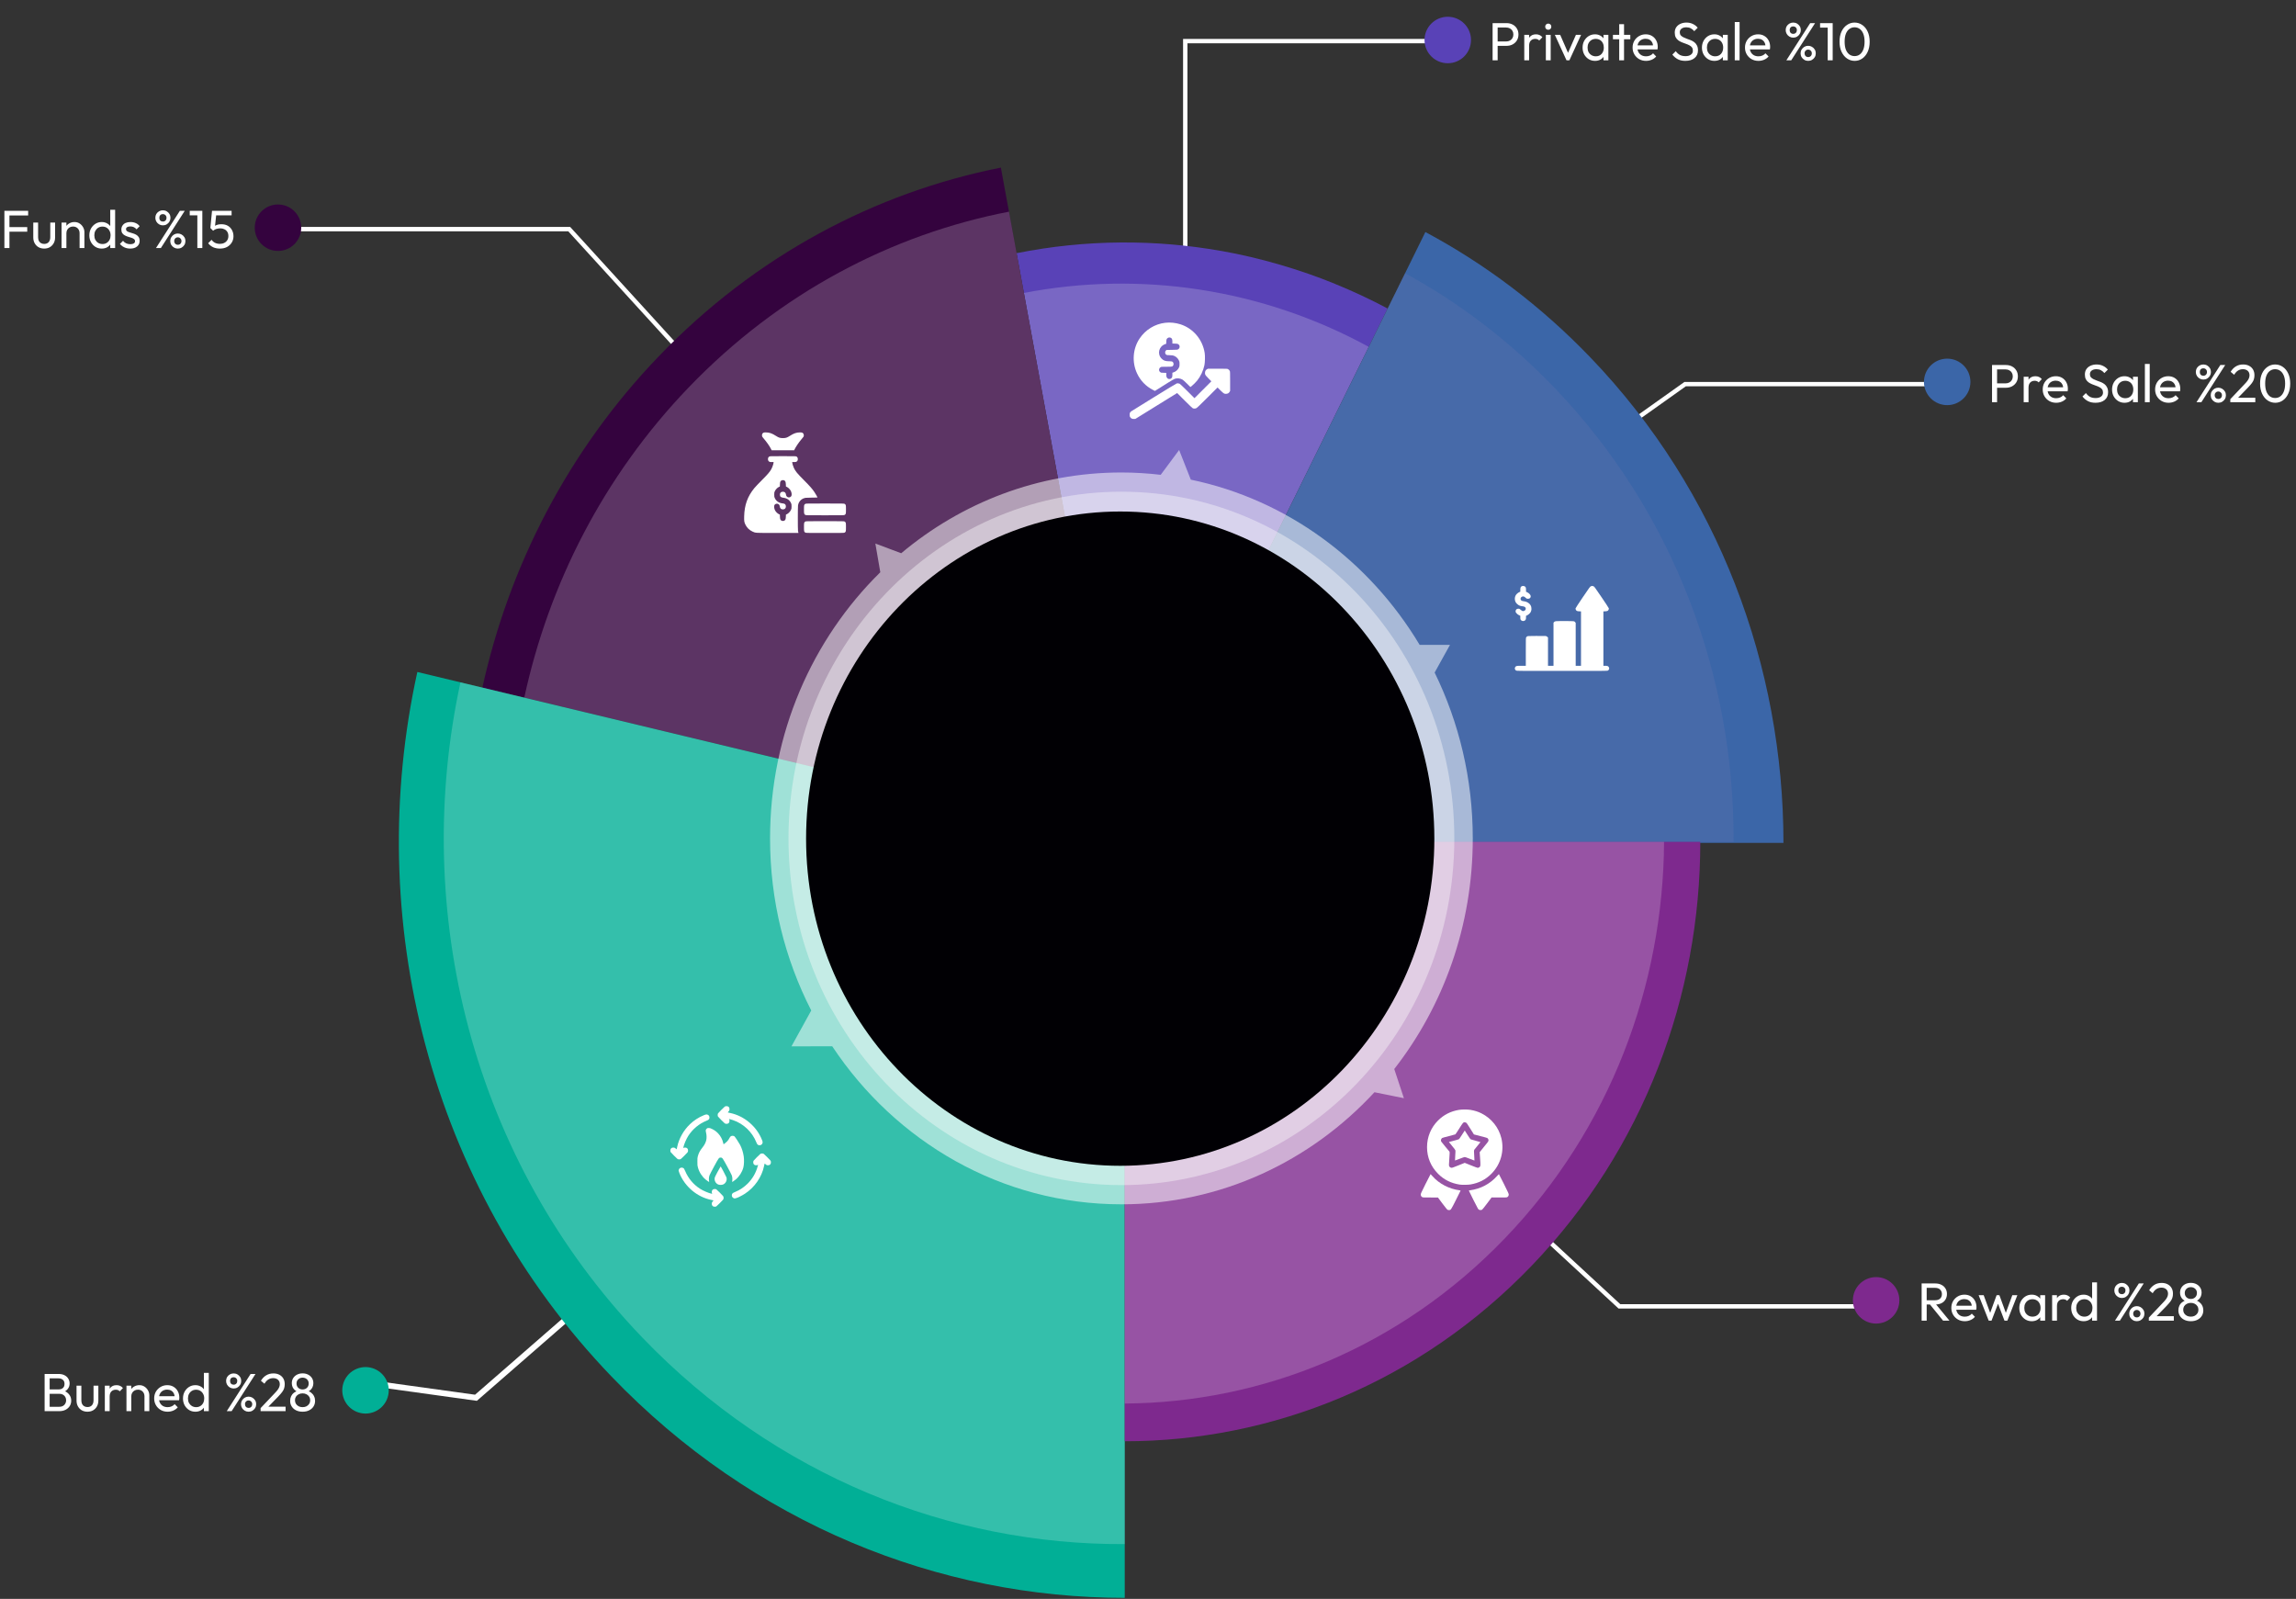 <svg xmlns="http://www.w3.org/2000/svg" width="685" height="477" viewBox="0 0 685 477" fill="none"><rect x="0" y="0" width="685" height="477" fill="#333333" stroke="none"/><path d="M109.923 412.551L142 417L180.335 383.61" stroke="white" stroke-width="1.733"></path><circle cx="109.049" cy="414.777" r="6.933" transform="rotate(-22.343 109.049 414.777)" fill="#01AF96"></circle><path d="M326.471 240.072L169.822 68.355H86.502" stroke="white" stroke-width="1.302" stroke-miterlimit="10"></path><circle cx="82.933" cy="67.933" r="6.933" fill="#34033E"></circle><path d="M353.615 229L353.615 12.266H434.898" stroke="white" stroke-width="1.302" stroke-miterlimit="10"></path><circle cx="431.933" cy="11.933" r="6.933" fill="#5942B7"></circle><path d="M303 256.563L502.741 114.6H585.271" stroke="white" stroke-width="1.302" stroke-miterlimit="10"></path><circle cx="580.933" cy="113.933" r="6.933" fill="#3B66A8"></circle><path d="M319 238L483.143 389.73H565.464" stroke="white" stroke-width="1.302" stroke-miterlimit="10"></path><circle cx="559.733" cy="387.933" r="6.933" fill="#7E298E"></circle><path d="M574.32 389.168V387.904H577.328C577.979 387.904 578.48 387.739 578.832 387.408C579.184 387.077 579.36 386.629 579.36 386.064C579.36 385.531 579.184 385.088 578.832 384.736C578.491 384.384 577.995 384.208 577.344 384.208H574.32V382.896H577.392C578.096 382.896 578.709 383.035 579.232 383.312C579.755 383.579 580.155 383.947 580.432 384.416C580.72 384.885 580.864 385.424 580.864 386.032C580.864 386.661 580.72 387.211 580.432 387.68C580.155 388.149 579.755 388.517 579.232 388.784C578.709 389.04 578.096 389.168 577.392 389.168H574.32ZM573.312 394V382.896H574.816V394H573.312ZM579.712 394L575.68 389.024L577.104 388.528L581.616 394H579.712ZM586.185 394.16C585.428 394.16 584.745 393.989 584.137 393.648C583.529 393.296 583.049 392.821 582.697 392.224C582.345 391.627 582.169 390.949 582.169 390.192C582.169 389.445 582.34 388.773 582.681 388.176C583.033 387.579 583.503 387.109 584.089 386.768C584.687 386.416 585.353 386.24 586.089 386.24C586.793 386.24 587.412 386.4 587.945 386.72C588.489 387.04 588.911 387.483 589.209 388.048C589.519 388.613 589.673 389.253 589.673 389.968C589.673 390.075 589.668 390.192 589.657 390.32C589.647 390.437 589.625 390.576 589.593 390.736H583.177V389.536H588.825L588.297 390C588.297 389.488 588.207 389.056 588.025 388.704C587.844 388.341 587.588 388.064 587.257 387.872C586.927 387.669 586.527 387.568 586.057 387.568C585.567 387.568 585.135 387.675 584.761 387.888C584.388 388.101 584.1 388.4 583.897 388.784C583.695 389.168 583.593 389.621 583.593 390.144C583.593 390.677 583.7 391.147 583.913 391.552C584.127 391.947 584.431 392.256 584.825 392.48C585.22 392.693 585.673 392.8 586.185 392.8C586.612 392.8 587.001 392.725 587.353 392.576C587.716 392.427 588.025 392.203 588.281 391.904L589.209 392.848C588.847 393.275 588.399 393.6 587.865 393.824C587.343 394.048 586.783 394.16 586.185 394.16ZM593.326 394L590.318 386.4H591.822L593.998 392.32H593.518L595.678 386.4H596.51L598.67 392.32H598.19L600.366 386.4H601.87L598.878 394H598.03L595.838 388.256H596.366L594.158 394H593.326ZM606.163 394.16C605.47 394.16 604.84 393.989 604.275 393.648C603.71 393.296 603.262 392.821 602.931 392.224C602.611 391.627 602.451 390.955 602.451 390.208C602.451 389.461 602.611 388.789 602.931 388.192C603.262 387.595 603.704 387.12 604.259 386.768C604.824 386.416 605.459 386.24 606.163 386.24C606.739 386.24 607.251 386.363 607.699 386.608C608.158 386.843 608.526 387.173 608.803 387.6C609.08 388.016 609.235 388.501 609.267 389.056V391.344C609.235 391.888 609.08 392.373 608.803 392.8C608.536 393.227 608.174 393.563 607.715 393.808C607.267 394.043 606.75 394.16 606.163 394.16ZM606.403 392.8C607.118 392.8 607.694 392.56 608.131 392.08C608.568 391.589 608.787 390.965 608.787 390.208C608.787 389.685 608.686 389.232 608.483 388.848C608.291 388.453 608.014 388.149 607.651 387.936C607.288 387.712 606.867 387.6 606.387 387.6C605.907 387.6 605.48 387.712 605.107 387.936C604.744 388.16 604.456 388.469 604.243 388.864C604.04 389.248 603.939 389.691 603.939 390.192C603.939 390.704 604.04 391.157 604.243 391.552C604.456 391.936 604.75 392.24 605.123 392.464C605.496 392.688 605.923 392.8 606.403 392.8ZM608.691 394V391.952L608.963 390.096L608.691 388.256V386.4H610.147V394H608.691ZM612.243 394V386.4H613.684V394H612.243ZM613.684 389.664L613.14 389.424C613.14 388.453 613.364 387.68 613.812 387.104C614.26 386.528 614.905 386.24 615.748 386.24C616.132 386.24 616.478 386.309 616.788 386.448C617.097 386.576 617.385 386.795 617.652 387.104L616.708 388.08C616.548 387.909 616.372 387.787 616.18 387.712C615.988 387.637 615.764 387.6 615.508 387.6C614.974 387.6 614.537 387.771 614.196 388.112C613.854 388.453 613.684 388.971 613.684 389.664ZM621.631 394.16C620.927 394.16 620.298 393.989 619.743 393.648C619.189 393.296 618.746 392.821 618.415 392.224C618.095 391.627 617.935 390.955 617.935 390.208C617.935 389.461 618.095 388.789 618.415 388.192C618.746 387.595 619.189 387.12 619.743 386.768C620.298 386.416 620.927 386.24 621.631 386.24C622.197 386.24 622.709 386.363 623.167 386.608C623.626 386.843 623.994 387.173 624.271 387.6C624.559 388.016 624.719 388.501 624.751 389.056V391.344C624.719 391.888 624.565 392.373 624.287 392.8C624.01 393.227 623.642 393.563 623.183 393.808C622.725 394.043 622.207 394.16 621.631 394.16ZM621.871 392.8C622.351 392.8 622.767 392.688 623.119 392.464C623.482 392.24 623.765 391.936 623.967 391.552C624.17 391.157 624.271 390.709 624.271 390.208C624.271 389.685 624.165 389.232 623.951 388.848C623.749 388.464 623.466 388.16 623.103 387.936C622.751 387.712 622.335 387.6 621.855 387.6C621.375 387.6 620.954 387.712 620.591 387.936C620.229 388.16 619.941 388.469 619.727 388.864C619.525 389.248 619.423 389.691 619.423 390.192C619.423 390.704 619.525 391.157 619.727 391.552C619.941 391.936 620.229 392.24 620.591 392.464C620.965 392.688 621.391 392.8 621.871 392.8ZM625.631 394H624.175V391.952L624.447 390.096L624.175 388.256V382.576H625.631V394ZM633.04 387.232C632.635 387.232 632.261 387.131 631.92 386.928C631.579 386.725 631.307 386.453 631.104 386.112C630.901 385.771 630.8 385.392 630.8 384.976C630.8 384.549 630.896 384.171 631.088 383.84C631.291 383.509 631.563 383.243 631.904 383.04C632.245 382.837 632.624 382.736 633.04 382.736C633.467 382.736 633.851 382.837 634.192 383.04C634.533 383.243 634.805 383.509 635.008 383.84C635.211 384.171 635.312 384.549 635.312 384.976C635.312 385.392 635.211 385.771 635.008 386.112C634.805 386.453 634.533 386.725 634.192 386.928C633.861 387.131 633.477 387.232 633.04 387.232ZM633.04 386.096C633.36 386.096 633.621 385.995 633.824 385.792C634.027 385.579 634.128 385.307 634.128 384.976C634.128 384.645 634.021 384.379 633.808 384.176C633.605 383.973 633.349 383.872 633.04 383.872C632.731 383.872 632.475 383.973 632.272 384.176C632.08 384.379 631.984 384.645 631.984 384.976C631.984 385.307 632.08 385.579 632.272 385.792C632.475 385.995 632.731 386.096 633.04 386.096ZM637.504 394.16C637.088 394.16 636.709 394.059 636.368 393.856C636.027 393.653 635.755 393.387 635.552 393.056C635.349 392.715 635.248 392.331 635.248 391.904C635.248 391.488 635.349 391.115 635.552 390.784C635.755 390.443 636.027 390.171 636.368 389.968C636.709 389.765 637.088 389.664 637.504 389.664C637.92 389.664 638.299 389.765 638.64 389.968C638.992 390.171 639.269 390.443 639.472 390.784C639.675 391.115 639.776 391.488 639.776 391.904C639.776 392.331 639.675 392.715 639.472 393.056C639.269 393.387 638.997 393.653 638.656 393.856C638.315 394.059 637.931 394.16 637.504 394.16ZM637.504 393.024C637.824 393.024 638.085 392.923 638.288 392.72C638.491 392.507 638.592 392.235 638.592 391.904C638.592 391.584 638.485 391.323 638.272 391.12C638.069 390.907 637.813 390.8 637.504 390.8C637.195 390.8 636.939 390.907 636.736 391.12C636.533 391.323 636.432 391.584 636.432 391.904C636.432 392.235 636.533 392.507 636.736 392.72C636.939 392.923 637.195 393.024 637.504 393.024ZM630.992 394L638.112 382.896H639.568L632.448 394H630.992ZM641.09 393.088L645.187 388.768C645.603 388.341 645.928 387.973 646.163 387.664C646.397 387.344 646.563 387.051 646.659 386.784C646.765 386.517 646.819 386.24 646.819 385.952C646.819 385.387 646.637 384.944 646.275 384.624C645.912 384.304 645.443 384.144 644.867 384.144C644.301 384.144 643.805 384.283 643.379 384.56C642.952 384.827 642.573 385.243 642.243 385.808L641.187 384.928C641.624 384.203 642.152 383.659 642.771 383.296C643.389 382.923 644.104 382.736 644.915 382.736C645.597 382.736 646.189 382.869 646.691 383.136C647.203 383.403 647.597 383.776 647.875 384.256C648.152 384.736 648.291 385.296 648.291 385.936C648.291 386.395 648.232 386.805 648.115 387.168C648.008 387.531 647.811 387.904 647.523 388.288C647.245 388.661 646.856 389.109 646.355 389.632L643.043 393.04L641.09 393.088ZM641.09 394V393.088L642.371 392.656H648.547V394H641.09ZM653.619 394.16C652.883 394.16 652.232 394.021 651.667 393.744C651.112 393.467 650.68 393.083 650.371 392.592C650.061 392.101 649.907 391.547 649.907 390.928C649.907 390.427 650.003 389.968 650.195 389.552C650.387 389.136 650.669 388.784 651.043 388.496C651.416 388.197 651.853 387.984 652.355 387.856L652.403 388.288C651.976 388.171 651.613 387.984 651.315 387.728C651.016 387.461 650.787 387.152 650.627 386.8C650.477 386.437 650.403 386.053 650.403 385.648C650.403 385.072 650.541 384.565 650.819 384.128C651.096 383.691 651.475 383.349 651.955 383.104C652.445 382.848 653 382.72 653.619 382.72C654.248 382.72 654.803 382.848 655.283 383.104C655.763 383.349 656.141 383.691 656.419 384.128C656.696 384.565 656.835 385.072 656.835 385.648C656.835 386.053 656.755 386.437 656.595 386.8C656.445 387.152 656.221 387.461 655.923 387.728C655.635 387.984 655.277 388.171 654.851 388.288L654.883 387.856C655.395 387.984 655.832 388.197 656.195 388.496C656.568 388.784 656.851 389.136 657.043 389.552C657.245 389.968 657.347 390.427 657.347 390.928C657.347 391.547 657.192 392.101 656.883 392.592C656.573 393.083 656.136 393.467 655.571 393.744C655.016 394.021 654.365 394.16 653.619 394.16ZM653.619 392.8C654.067 392.8 654.456 392.715 654.787 392.544C655.128 392.363 655.395 392.117 655.587 391.808C655.789 391.499 655.891 391.141 655.891 390.736C655.891 390.341 655.789 389.989 655.587 389.68C655.395 389.371 655.128 389.131 654.787 388.96C654.456 388.779 654.067 388.688 653.619 388.688C653.181 388.688 652.792 388.779 652.451 388.96C652.109 389.131 651.837 389.371 651.635 389.68C651.443 389.989 651.347 390.341 651.347 390.736C651.347 391.141 651.443 391.499 651.635 391.808C651.837 392.117 652.109 392.363 652.451 392.544C652.792 392.715 653.181 392.8 653.619 392.8ZM653.619 387.52C654.152 387.52 654.589 387.355 654.931 387.024C655.272 386.693 655.443 386.267 655.443 385.744C655.443 385.232 655.272 384.816 654.931 384.496C654.589 384.165 654.152 384 653.619 384C653.096 384 652.664 384.165 652.323 384.496C651.981 384.816 651.811 385.232 651.811 385.744C651.811 386.267 651.981 386.693 652.323 387.024C652.664 387.355 653.096 387.52 653.619 387.52Z" fill="white"></path><path d="M595.32 115.68V114.368H598.344C598.76 114.368 599.128 114.283 599.448 114.112C599.779 113.941 600.035 113.701 600.216 113.392C600.408 113.083 600.504 112.715 600.504 112.288C600.504 111.861 600.408 111.493 600.216 111.184C600.035 110.875 599.779 110.635 599.448 110.464C599.128 110.293 598.76 110.208 598.344 110.208H595.32V108.896H598.44C599.123 108.896 599.731 109.035 600.264 109.312C600.808 109.589 601.235 109.984 601.544 110.496C601.864 110.997 602.024 111.595 602.024 112.288C602.024 112.971 601.864 113.568 601.544 114.08C601.235 114.581 600.808 114.976 600.264 115.264C599.731 115.541 599.123 115.68 598.44 115.68H595.32ZM594.312 120V108.896H595.816V120H594.312ZM603.759 120V112.4H605.199V120H603.759ZM605.199 115.664L604.655 115.424C604.655 114.453 604.879 113.68 605.327 113.104C605.775 112.528 606.42 112.24 607.263 112.24C607.647 112.24 607.994 112.309 608.303 112.448C608.612 112.576 608.9 112.795 609.167 113.104L608.223 114.08C608.063 113.909 607.887 113.787 607.695 113.712C607.503 113.637 607.279 113.6 607.023 113.6C606.49 113.6 606.052 113.771 605.711 114.112C605.37 114.453 605.199 114.971 605.199 115.664ZM613.451 120.16C612.694 120.16 612.011 119.989 611.403 119.648C610.795 119.296 610.315 118.821 609.963 118.224C609.611 117.627 609.435 116.949 609.435 116.192C609.435 115.445 609.606 114.773 609.947 114.176C610.299 113.579 610.768 113.109 611.355 112.768C611.952 112.416 612.619 112.24 613.355 112.24C614.059 112.24 614.678 112.4 615.211 112.72C615.755 113.04 616.176 113.483 616.475 114.048C616.784 114.613 616.939 115.253 616.939 115.968C616.939 116.075 616.934 116.192 616.923 116.32C616.912 116.437 616.891 116.576 616.859 116.736H610.443V115.536H616.091L615.563 116C615.563 115.488 615.472 115.056 615.291 114.704C615.11 114.341 614.854 114.064 614.523 113.872C614.192 113.669 613.792 113.568 613.323 113.568C612.832 113.568 612.4 113.675 612.027 113.888C611.654 114.101 611.366 114.4 611.163 114.784C610.96 115.168 610.859 115.621 610.859 116.144C610.859 116.677 610.966 117.147 611.179 117.552C611.392 117.947 611.696 118.256 612.091 118.48C612.486 118.693 612.939 118.8 613.451 118.8C613.878 118.8 614.267 118.725 614.619 118.576C614.982 118.427 615.291 118.203 615.547 117.904L616.475 118.848C616.112 119.275 615.664 119.6 615.131 119.824C614.608 120.048 614.048 120.16 613.451 120.16ZM625.181 120.16C624.307 120.16 623.56 120 622.941 119.68C622.323 119.36 621.773 118.896 621.293 118.288L622.317 117.264C622.669 117.755 623.075 118.128 623.533 118.384C623.992 118.629 624.557 118.752 625.229 118.752C625.891 118.752 626.419 118.608 626.813 118.32C627.219 118.032 627.421 117.637 627.421 117.136C627.421 116.72 627.325 116.384 627.133 116.128C626.941 115.872 626.68 115.664 626.349 115.504C626.029 115.333 625.677 115.184 625.293 115.056C624.909 114.917 624.525 114.773 624.141 114.624C623.757 114.464 623.405 114.272 623.085 114.048C622.765 113.813 622.504 113.509 622.301 113.136C622.109 112.763 622.013 112.293 622.013 111.728C622.013 111.099 622.163 110.565 622.461 110.128C622.771 109.68 623.187 109.339 623.709 109.104C624.243 108.859 624.84 108.736 625.501 108.736C626.227 108.736 626.877 108.88 627.453 109.168C628.029 109.445 628.499 109.813 628.861 110.272L627.837 111.296C627.507 110.912 627.149 110.624 626.765 110.432C626.392 110.24 625.96 110.144 625.469 110.144C624.872 110.144 624.397 110.277 624.045 110.544C623.693 110.8 623.517 111.163 623.517 111.632C623.517 112.005 623.613 112.309 623.805 112.544C624.008 112.768 624.269 112.96 624.589 113.12C624.909 113.28 625.261 113.429 625.645 113.568C626.04 113.696 626.429 113.84 626.813 114C627.197 114.16 627.549 114.363 627.869 114.608C628.189 114.853 628.445 115.173 628.637 115.568C628.84 115.952 628.941 116.437 628.941 117.024C628.941 118.005 628.6 118.773 627.917 119.328C627.245 119.883 626.333 120.16 625.181 120.16ZM633.835 120.16C633.142 120.16 632.512 119.989 631.947 119.648C631.382 119.296 630.934 118.821 630.603 118.224C630.283 117.627 630.123 116.955 630.123 116.208C630.123 115.461 630.283 114.789 630.603 114.192C630.934 113.595 631.376 113.12 631.931 112.768C632.496 112.416 633.131 112.24 633.835 112.24C634.411 112.24 634.923 112.363 635.371 112.608C635.83 112.843 636.198 113.173 636.475 113.6C636.752 114.016 636.907 114.501 636.939 115.056V117.344C636.907 117.888 636.752 118.373 636.475 118.8C636.208 119.227 635.846 119.563 635.387 119.808C634.939 120.043 634.422 120.16 633.835 120.16ZM634.075 118.8C634.79 118.8 635.366 118.56 635.803 118.08C636.24 117.589 636.459 116.965 636.459 116.208C636.459 115.685 636.358 115.232 636.155 114.848C635.963 114.453 635.686 114.149 635.323 113.936C634.96 113.712 634.539 113.6 634.059 113.6C633.579 113.6 633.152 113.712 632.779 113.936C632.416 114.16 632.128 114.469 631.915 114.864C631.712 115.248 631.611 115.691 631.611 116.192C631.611 116.704 631.712 117.157 631.915 117.552C632.128 117.936 632.422 118.24 632.795 118.464C633.168 118.688 633.595 118.8 634.075 118.8ZM636.363 120V117.952L636.635 116.096L636.363 114.256V112.4H637.819V120H636.363ZM639.915 120V108.576H641.355V120H639.915ZM646.982 120.16C646.225 120.16 645.542 119.989 644.934 119.648C644.326 119.296 643.846 118.821 643.494 118.224C643.142 117.627 642.966 116.949 642.966 116.192C642.966 115.445 643.137 114.773 643.478 114.176C643.83 113.579 644.3 113.109 644.886 112.768C645.484 112.416 646.15 112.24 646.886 112.24C647.59 112.24 648.209 112.4 648.742 112.72C649.286 113.04 649.708 113.483 650.006 114.048C650.316 114.613 650.47 115.253 650.47 115.968C650.47 116.075 650.465 116.192 650.454 116.32C650.444 116.437 650.422 116.576 650.39 116.736H643.974V115.536H649.622L649.094 116C649.094 115.488 649.004 115.056 648.822 114.704C648.641 114.341 648.385 114.064 648.054 113.872C647.724 113.669 647.324 113.568 646.854 113.568C646.364 113.568 645.932 113.675 645.558 113.888C645.185 114.101 644.897 114.4 644.694 114.784C644.492 115.168 644.39 115.621 644.39 116.144C644.39 116.677 644.497 117.147 644.71 117.552C644.924 117.947 645.228 118.256 645.622 118.48C646.017 118.693 646.47 118.8 646.982 118.8C647.409 118.8 647.798 118.725 648.15 118.576C648.513 118.427 648.822 118.203 649.078 117.904L650.006 118.848C649.644 119.275 649.196 119.6 648.662 119.824C648.14 120.048 647.58 120.16 646.982 120.16ZM657.353 113.232C656.947 113.232 656.574 113.131 656.233 112.928C655.891 112.725 655.619 112.453 655.417 112.112C655.214 111.771 655.113 111.392 655.113 110.976C655.113 110.549 655.209 110.171 655.401 109.84C655.603 109.509 655.875 109.243 656.217 109.04C656.558 108.837 656.937 108.736 657.353 108.736C657.779 108.736 658.163 108.837 658.505 109.04C658.846 109.243 659.118 109.509 659.321 109.84C659.523 110.171 659.625 110.549 659.625 110.976C659.625 111.392 659.523 111.771 659.321 112.112C659.118 112.453 658.846 112.725 658.505 112.928C658.174 113.131 657.79 113.232 657.353 113.232ZM657.353 112.096C657.673 112.096 657.934 111.995 658.137 111.792C658.339 111.579 658.441 111.307 658.441 110.976C658.441 110.645 658.334 110.379 658.121 110.176C657.918 109.973 657.662 109.872 657.353 109.872C657.043 109.872 656.787 109.973 656.585 110.176C656.393 110.379 656.297 110.645 656.297 110.976C656.297 111.307 656.393 111.579 656.585 111.792C656.787 111.995 657.043 112.096 657.353 112.096ZM661.817 120.16C661.401 120.16 661.022 120.059 660.681 119.856C660.339 119.653 660.067 119.387 659.865 119.056C659.662 118.715 659.561 118.331 659.561 117.904C659.561 117.488 659.662 117.115 659.865 116.784C660.067 116.443 660.339 116.171 660.681 115.968C661.022 115.765 661.401 115.664 661.817 115.664C662.233 115.664 662.611 115.765 662.953 115.968C663.305 116.171 663.582 116.443 663.785 116.784C663.987 117.115 664.089 117.488 664.089 117.904C664.089 118.331 663.987 118.715 663.785 119.056C663.582 119.387 663.31 119.653 662.969 119.856C662.627 120.059 662.243 120.16 661.817 120.16ZM661.817 119.024C662.137 119.024 662.398 118.923 662.601 118.72C662.803 118.507 662.905 118.235 662.905 117.904C662.905 117.584 662.798 117.323 662.585 117.12C662.382 116.907 662.126 116.8 661.817 116.8C661.507 116.8 661.251 116.907 661.049 117.12C660.846 117.323 660.745 117.584 660.745 117.904C660.745 118.235 660.846 118.507 661.049 118.72C661.251 118.923 661.507 119.024 661.817 119.024ZM655.305 120L662.425 108.896H663.881L656.761 120H655.305ZM665.403 119.088L669.499 114.768C669.915 114.341 670.24 113.973 670.475 113.664C670.71 113.344 670.875 113.051 670.971 112.784C671.078 112.517 671.131 112.24 671.131 111.952C671.131 111.387 670.95 110.944 670.587 110.624C670.224 110.304 669.755 110.144 669.179 110.144C668.614 110.144 668.118 110.283 667.691 110.56C667.264 110.827 666.886 111.243 666.555 111.808L665.499 110.928C665.936 110.203 666.464 109.659 667.083 109.296C667.702 108.923 668.416 108.736 669.227 108.736C669.91 108.736 670.502 108.869 671.003 109.136C671.515 109.403 671.91 109.776 672.187 110.256C672.464 110.736 672.603 111.296 672.603 111.936C672.603 112.395 672.544 112.805 672.427 113.168C672.32 113.531 672.123 113.904 671.835 114.288C671.558 114.661 671.168 115.109 670.667 115.632L667.355 119.04L665.403 119.088ZM665.403 120V119.088L666.683 118.656H672.859V120H665.403ZM678.811 120.16C677.979 120.16 677.217 119.925 676.523 119.456C675.841 118.987 675.297 118.325 674.891 117.472C674.486 116.608 674.283 115.595 674.283 114.432C674.283 113.269 674.481 112.261 674.875 111.408C675.281 110.555 675.825 109.899 676.507 109.44C677.19 108.971 677.942 108.736 678.763 108.736C679.606 108.736 680.369 108.971 681.051 109.44C681.734 109.899 682.273 110.555 682.667 111.408C683.073 112.261 683.275 113.275 683.275 114.448C683.275 115.611 683.073 116.624 682.667 117.488C682.273 118.341 681.734 119.003 681.051 119.472C680.379 119.931 679.633 120.16 678.811 120.16ZM678.779 118.736C679.366 118.736 679.878 118.576 680.315 118.256C680.763 117.925 681.115 117.44 681.371 116.8C681.627 116.16 681.755 115.371 681.755 114.432C681.755 113.493 681.627 112.709 681.371 112.08C681.115 111.44 680.763 110.96 680.315 110.64C679.867 110.309 679.35 110.144 678.763 110.144C678.187 110.144 677.675 110.309 677.227 110.64C676.779 110.96 676.427 111.44 676.171 112.08C675.926 112.709 675.803 113.493 675.803 114.432C675.803 115.371 675.926 116.16 676.171 116.8C676.427 117.44 676.779 117.925 677.227 118.256C677.675 118.576 678.193 118.736 678.779 118.736Z" fill="white"></path><path d="M446.32 13.68V12.368H449.344C449.76 12.368 450.128 12.283 450.448 12.112C450.779 11.941 451.035 11.701 451.216 11.392C451.408 11.083 451.504 10.715 451.504 10.288C451.504 9.861 451.408 9.493 451.216 9.184C451.035 8.875 450.779 8.635 450.448 8.464C450.128 8.293 449.76 8.208 449.344 8.208H446.32V6.896H449.44C450.123 6.896 450.731 7.035 451.264 7.312C451.808 7.589 452.235 7.984 452.544 8.496C452.864 8.997 453.024 9.595 453.024 10.288C453.024 10.971 452.864 11.568 452.544 12.08C452.235 12.581 451.808 12.976 451.264 13.264C450.731 13.541 450.123 13.68 449.44 13.68H446.32ZM445.312 18V6.896H446.816V18H445.312ZM454.759 18V10.4H456.199V18H454.759ZM456.199 13.664L455.655 13.424C455.655 12.453 455.879 11.68 456.327 11.104C456.775 10.528 457.42 10.24 458.263 10.24C458.647 10.24 458.994 10.309 459.303 10.448C459.612 10.576 459.9 10.795 460.167 11.104L459.223 12.08C459.063 11.909 458.887 11.787 458.695 11.712C458.503 11.637 458.279 11.6 458.023 11.6C457.49 11.6 457.052 11.771 456.711 12.112C456.37 12.453 456.199 12.971 456.199 13.664ZM461.197 18V10.4H462.637V18H461.197ZM461.917 8.88C461.65 8.88 461.432 8.795 461.261 8.624C461.09 8.443 461.005 8.219 461.005 7.952C461.005 7.696 461.09 7.483 461.261 7.312C461.432 7.131 461.65 7.04 461.917 7.04C462.184 7.04 462.402 7.131 462.573 7.312C462.744 7.483 462.829 7.696 462.829 7.952C462.829 8.219 462.744 8.443 462.573 8.624C462.402 8.795 462.184 8.88 461.917 8.88ZM467.367 18L463.879 10.4H465.479L468.279 16.816H467.351L470.167 10.4H471.703L468.215 18H467.367ZM475.866 18.16C475.173 18.16 474.543 17.989 473.978 17.648C473.413 17.296 472.965 16.821 472.634 16.224C472.314 15.627 472.154 14.955 472.154 14.208C472.154 13.461 472.314 12.789 472.634 12.192C472.965 11.595 473.407 11.12 473.962 10.768C474.527 10.416 475.162 10.24 475.866 10.24C476.442 10.24 476.954 10.363 477.402 10.608C477.861 10.843 478.229 11.173 478.506 11.6C478.783 12.016 478.938 12.501 478.97 13.056V15.344C478.938 15.888 478.783 16.373 478.506 16.8C478.239 17.227 477.877 17.563 477.418 17.808C476.97 18.043 476.453 18.16 475.866 18.16ZM476.106 16.8C476.821 16.8 477.397 16.56 477.834 16.08C478.271 15.589 478.49 14.965 478.49 14.208C478.49 13.685 478.389 13.232 478.186 12.848C477.994 12.453 477.717 12.149 477.354 11.936C476.991 11.712 476.57 11.6 476.09 11.6C475.61 11.6 475.183 11.712 474.81 11.936C474.447 12.16 474.159 12.469 473.946 12.864C473.743 13.248 473.642 13.691 473.642 14.192C473.642 14.704 473.743 15.157 473.946 15.552C474.159 15.936 474.453 16.24 474.826 16.464C475.199 16.688 475.626 16.8 476.106 16.8ZM478.394 18V15.952L478.666 14.096L478.394 12.256V10.4H479.85V18H478.394ZM483.083 18V7.216H484.523V18H483.083ZM481.211 11.712V10.4H486.395V11.712H481.211ZM491.092 18.16C490.334 18.16 489.652 17.989 489.044 17.648C488.436 17.296 487.956 16.821 487.604 16.224C487.252 15.627 487.076 14.949 487.076 14.192C487.076 13.445 487.246 12.773 487.588 12.176C487.94 11.579 488.409 11.109 488.996 10.768C489.593 10.416 490.26 10.24 490.996 10.24C491.7 10.24 492.318 10.4 492.852 10.72C493.396 11.04 493.817 11.483 494.116 12.048C494.425 12.613 494.58 13.253 494.58 13.968C494.58 14.075 494.574 14.192 494.564 14.32C494.553 14.437 494.532 14.576 494.5 14.736H488.084V13.536H493.732L493.204 14C493.204 13.488 493.113 13.056 492.932 12.704C492.75 12.341 492.494 12.064 492.164 11.872C491.833 11.669 491.433 11.568 490.964 11.568C490.473 11.568 490.041 11.675 489.668 11.888C489.294 12.101 489.006 12.4 488.804 12.784C488.601 13.168 488.5 13.621 488.5 14.144C488.5 14.677 488.606 15.147 488.82 15.552C489.033 15.947 489.337 16.256 489.732 16.48C490.126 16.693 490.58 16.8 491.092 16.8C491.518 16.8 491.908 16.725 492.26 16.576C492.622 16.427 492.932 16.203 493.188 15.904L494.116 16.848C493.753 17.275 493.305 17.6 492.772 17.824C492.249 18.048 491.689 18.16 491.092 18.16ZM502.822 18.16C501.947 18.16 501.201 18 500.582 17.68C499.963 17.36 499.414 16.896 498.934 16.288L499.958 15.264C500.31 15.755 500.715 16.128 501.174 16.384C501.633 16.629 502.198 16.752 502.87 16.752C503.531 16.752 504.059 16.608 504.454 16.32C504.859 16.032 505.062 15.637 505.062 15.136C505.062 14.72 504.966 14.384 504.774 14.128C504.582 13.872 504.321 13.664 503.99 13.504C503.67 13.333 503.318 13.184 502.934 13.056C502.55 12.917 502.166 12.773 501.782 12.624C501.398 12.464 501.046 12.272 500.726 12.048C500.406 11.813 500.145 11.509 499.942 11.136C499.75 10.763 499.654 10.293 499.654 9.728C499.654 9.099 499.803 8.565 500.102 8.128C500.411 7.68 500.827 7.339 501.35 7.104C501.883 6.859 502.481 6.736 503.142 6.736C503.867 6.736 504.518 6.88 505.094 7.168C505.67 7.445 506.139 7.813 506.502 8.272L505.478 9.296C505.147 8.912 504.79 8.624 504.406 8.432C504.033 8.24 503.601 8.144 503.11 8.144C502.513 8.144 502.038 8.277 501.686 8.544C501.334 8.8 501.158 9.163 501.158 9.632C501.158 10.005 501.254 10.309 501.446 10.544C501.649 10.768 501.91 10.96 502.23 11.12C502.55 11.28 502.902 11.429 503.286 11.568C503.681 11.696 504.07 11.84 504.454 12C504.838 12.16 505.19 12.363 505.51 12.608C505.83 12.853 506.086 13.173 506.278 13.568C506.481 13.952 506.582 14.437 506.582 15.024C506.582 16.005 506.241 16.773 505.558 17.328C504.886 17.883 503.974 18.16 502.822 18.16ZM511.476 18.16C510.782 18.16 510.153 17.989 509.588 17.648C509.022 17.296 508.574 16.821 508.243 16.224C507.924 15.627 507.764 14.955 507.764 14.208C507.764 13.461 507.924 12.789 508.243 12.192C508.574 11.595 509.017 11.12 509.572 10.768C510.137 10.416 510.772 10.24 511.476 10.24C512.052 10.24 512.564 10.363 513.012 10.608C513.47 10.843 513.838 11.173 514.116 11.6C514.393 12.016 514.548 12.501 514.58 13.056V15.344C514.548 15.888 514.393 16.373 514.116 16.8C513.849 17.227 513.486 17.563 513.028 17.808C512.58 18.043 512.062 18.16 511.476 18.16ZM511.716 16.8C512.43 16.8 513.006 16.56 513.444 16.08C513.881 15.589 514.1 14.965 514.1 14.208C514.1 13.685 513.998 13.232 513.796 12.848C513.604 12.453 513.326 12.149 512.964 11.936C512.601 11.712 512.18 11.6 511.7 11.6C511.22 11.6 510.793 11.712 510.42 11.936C510.057 12.16 509.769 12.469 509.556 12.864C509.353 13.248 509.252 13.691 509.252 14.192C509.252 14.704 509.353 15.157 509.556 15.552C509.769 15.936 510.062 16.24 510.436 16.464C510.809 16.688 511.236 16.8 511.716 16.8ZM514.004 18V15.952L514.276 14.096L514.004 12.256V10.4H515.46V18H514.004ZM517.556 18V6.576H518.996V18H517.556ZM524.623 18.16C523.866 18.16 523.183 17.989 522.575 17.648C521.967 17.296 521.487 16.821 521.135 16.224C520.783 15.627 520.607 14.949 520.607 14.192C520.607 13.445 520.778 12.773 521.119 12.176C521.471 11.579 521.94 11.109 522.527 10.768C523.124 10.416 523.791 10.24 524.527 10.24C525.231 10.24 525.85 10.4 526.383 10.72C526.927 11.04 527.348 11.483 527.647 12.048C527.956 12.613 528.111 13.253 528.111 13.968C528.111 14.075 528.106 14.192 528.095 14.32C528.084 14.437 528.063 14.576 528.031 14.736H521.615V13.536H527.263L526.735 14C526.735 13.488 526.644 13.056 526.463 12.704C526.282 12.341 526.026 12.064 525.695 11.872C525.364 11.669 524.964 11.568 524.495 11.568C524.004 11.568 523.572 11.675 523.199 11.888C522.826 12.101 522.538 12.4 522.335 12.784C522.132 13.168 522.031 13.621 522.031 14.144C522.031 14.677 522.138 15.147 522.351 15.552C522.564 15.947 522.868 16.256 523.263 16.48C523.658 16.693 524.111 16.8 524.623 16.8C525.05 16.8 525.439 16.725 525.791 16.576C526.154 16.427 526.463 16.203 526.719 15.904L527.647 16.848C527.284 17.275 526.836 17.6 526.303 17.824C525.78 18.048 525.22 18.16 524.623 18.16ZM534.993 11.232C534.588 11.232 534.214 11.131 533.873 10.928C533.532 10.725 533.26 10.453 533.057 10.112C532.854 9.771 532.753 9.392 532.753 8.976C532.753 8.549 532.849 8.171 533.041 7.84C533.244 7.509 533.516 7.243 533.857 7.04C534.198 6.837 534.577 6.736 534.993 6.736C535.42 6.736 535.804 6.837 536.145 7.04C536.486 7.243 536.758 7.509 536.961 7.84C537.164 8.171 537.265 8.549 537.265 8.976C537.265 9.392 537.164 9.771 536.961 10.112C536.758 10.453 536.486 10.725 536.145 10.928C535.814 11.131 535.43 11.232 534.993 11.232ZM534.993 10.096C535.313 10.096 535.574 9.995 535.777 9.792C535.98 9.579 536.081 9.307 536.081 8.976C536.081 8.645 535.974 8.379 535.761 8.176C535.558 7.973 535.302 7.872 534.993 7.872C534.684 7.872 534.428 7.973 534.225 8.176C534.033 8.379 533.937 8.645 533.937 8.976C533.937 9.307 534.033 9.579 534.225 9.792C534.428 9.995 534.684 10.096 534.993 10.096ZM539.457 18.16C539.041 18.16 538.662 18.059 538.321 17.856C537.98 17.653 537.708 17.387 537.505 17.056C537.302 16.715 537.201 16.331 537.201 15.904C537.201 15.488 537.302 15.115 537.505 14.784C537.708 14.443 537.98 14.171 538.321 13.968C538.662 13.765 539.041 13.664 539.457 13.664C539.873 13.664 540.252 13.765 540.593 13.968C540.945 14.171 541.222 14.443 541.425 14.784C541.628 15.115 541.729 15.488 541.729 15.904C541.729 16.331 541.628 16.715 541.425 17.056C541.222 17.387 540.95 17.653 540.609 17.856C540.268 18.059 539.884 18.16 539.457 18.16ZM539.457 17.024C539.777 17.024 540.038 16.923 540.241 16.72C540.444 16.507 540.545 16.235 540.545 15.904C540.545 15.584 540.438 15.323 540.225 15.12C540.022 14.907 539.766 14.8 539.457 14.8C539.148 14.8 538.892 14.907 538.689 15.12C538.486 15.323 538.385 15.584 538.385 15.904C538.385 16.235 538.486 16.507 538.689 16.72C538.892 16.923 539.148 17.024 539.457 17.024ZM532.945 18L540.065 6.896H541.521L534.401 18H532.945ZM545.284 18V6.896H546.772V18H545.284ZM543.012 8.24V6.896H546.612V8.24H543.012ZM553.343 18.16C552.511 18.16 551.748 17.925 551.055 17.456C550.372 16.987 549.828 16.325 549.423 15.472C549.017 14.608 548.815 13.595 548.815 12.432C548.815 11.269 549.012 10.261 549.407 9.408C549.812 8.555 550.356 7.899 551.039 7.44C551.721 6.971 552.473 6.736 553.295 6.736C554.137 6.736 554.9 6.971 555.583 7.44C556.265 7.899 556.804 8.555 557.199 9.408C557.604 10.261 557.807 11.275 557.807 12.448C557.807 13.611 557.604 14.624 557.199 15.488C556.804 16.341 556.265 17.003 555.583 17.472C554.911 17.931 554.164 18.16 553.343 18.16ZM553.311 16.736C553.897 16.736 554.409 16.576 554.847 16.256C555.295 15.925 555.647 15.44 555.903 14.8C556.159 14.16 556.286 13.371 556.286 12.432C556.286 11.493 556.159 10.709 555.903 10.08C555.647 9.44 555.295 8.96 554.847 8.64C554.399 8.309 553.881 8.144 553.295 8.144C552.719 8.144 552.207 8.309 551.759 8.64C551.311 8.96 550.959 9.44 550.703 10.08C550.457 10.709 550.335 11.493 550.335 12.432C550.335 13.371 550.457 14.16 550.703 14.8C550.959 15.44 551.311 15.925 551.759 16.256C552.207 16.576 552.724 16.736 553.311 16.736Z" fill="white"></path><path d="M398.319 84.707L398.324 84.698C387.999 80.466 375.958 76.903 364.379 74.862L364.378 74.871C344.717 71.381 323.995 71.392 303.296 75.532L335.562 251.158L413.996 92.044C408.869 89.303 403.632 86.877 398.319 84.707Z" fill="#5942B7"></path><path opacity="0.2" d="M305.475 87.397L335.56 251.158L408.358 103.478C376.479 86.068 340.117 80.714 305.475 87.397Z" fill="#FAFAFA"></path><path d="M347.646 96.295C344.541 96.652 341.74 98.375 339.982 101.006C337.955 104.035 337.668 108.061 339.232 111.395C340.252 113.574 341.857 115.232 343.99 116.334L344.564 116.627L345.631 115.959C346.217 115.59 347.477 114.799 348.426 114.201C349.51 113.521 350.295 113.07 350.523 112.994C351.238 112.748 352.187 112.871 352.85 113.287C353.014 113.387 353.594 113.92 354.15 114.471L355.158 115.467L355.492 115.209C355.943 114.863 356.764 114.043 357.168 113.545C358.199 112.256 358.967 110.633 359.33 108.963C359.506 108.137 359.553 106.238 359.418 105.342C358.797 101.287 355.99 97.965 352.146 96.74C350.723 96.289 349.094 96.125 347.646 96.295ZM349.41 100.842C349.686 101.047 349.773 101.305 349.773 101.92V102.488L350.523 102.512C351.139 102.529 351.309 102.553 351.473 102.652C352.1 103.016 352.1 103.854 351.473 104.223C351.285 104.334 351.144 104.346 349.644 104.375L348.016 104.404L347.834 104.592C347.477 104.943 347.553 105.582 347.975 105.84C348.133 105.939 348.273 105.957 348.848 105.957C349.223 105.957 349.674 105.986 349.844 106.021C350.641 106.191 351.326 106.73 351.689 107.469C351.906 107.908 351.912 107.926 351.912 108.588C351.912 109.232 351.9 109.291 351.725 109.666C351.396 110.352 350.758 110.902 350.025 111.119L349.773 111.189V111.77C349.773 112.438 349.697 112.672 349.41 112.889C348.959 113.234 348.35 113.094 348.092 112.578C347.98 112.367 347.957 112.221 347.957 111.781V111.242L347.178 111.219C346.422 111.201 346.387 111.195 346.182 111.037C346.059 110.949 345.924 110.797 345.877 110.703C345.672 110.311 345.853 109.766 346.258 109.537C346.469 109.42 346.557 109.414 347.98 109.414C349.158 109.414 349.527 109.396 349.686 109.332C350.271 109.086 350.271 108.102 349.686 107.855C349.545 107.797 349.258 107.773 348.754 107.773C347.658 107.773 347.107 107.568 346.51 106.941C345.18 105.529 345.766 103.297 347.635 102.664L347.928 102.564L347.957 101.932C347.992 101.264 348.021 101.158 348.291 100.906C348.59 100.625 349.082 100.596 349.41 100.842Z" fill="white"></path><path d="M360.139 110.135C359.752 110.34 359.541 110.68 359.512 111.137C359.471 111.746 359.535 111.858 360.514 112.859L361.398 113.756L358.885 116.27L356.365 118.789L354.256 116.686C353.096 115.526 352.064 114.541 351.965 114.488C351.684 114.354 351.35 114.318 351.062 114.395C350.91 114.436 348.232 116.059 344.271 118.508C340.674 120.734 337.639 122.621 337.527 122.692C337.416 122.768 337.258 122.926 337.176 123.049C337.047 123.236 337.029 123.33 337.029 123.746C337.029 124.186 337.047 124.25 337.205 124.484C337.469 124.859 337.803 125.012 338.318 124.988L338.729 124.971L344.963 121.109L351.197 117.254L353.43 119.486C354.947 120.998 355.732 121.742 355.879 121.807C356.178 121.93 356.605 121.918 356.922 121.772C357.121 121.684 357.912 120.928 360.215 118.631L363.244 115.602L364.141 116.486C365.143 117.465 365.254 117.529 365.863 117.488C366.32 117.459 366.66 117.248 366.865 116.861L367 116.604V113.738C367 111.213 366.988 110.85 366.906 110.686C366.771 110.422 366.596 110.24 366.344 110.111C366.139 110.006 365.963 110 363.262 110H360.396L360.139 110.135Z" fill="white"></path><path d="M335.423 251.455H532.087C532.087 199.043 512.887 146.629 474.487 106.64C459.633 91.171 442.989 78.709 425.256 69.223L335.423 251.455Z" fill="#3B66A8"></path><path opacity="0.2" d="M463.718 115.63C450.254 101.609 435.212 90.24 419.187 81.513L335.561 251.158H517.202C517.456 202.136 499.635 153.031 463.718 115.63Z" fill="#7C7AB2"></path><g clip-path="url(#clip0_403_164)"><path d="M454.141 174.844C453.713 174.965 453.578 175.234 453.578 175.972V176.526L453.314 176.631C453.016 176.753 452.512 177.153 452.312 177.438C451.844 178.103 451.82 179.052 452.254 179.753C452.459 180.085 452.98 180.518 453.361 180.676C453.537 180.745 453.9 180.829 454.17 180.861C454.744 180.929 454.99 181.045 455.131 181.309C455.318 181.662 455.148 182.058 454.732 182.242C454.398 182.395 454.135 182.321 453.783 181.989C453.432 181.657 453.309 181.594 452.992 181.594C452.488 181.594 452.172 181.889 452.172 182.363C452.172 182.58 452.207 182.675 452.348 182.849C452.605 183.17 452.922 183.423 453.273 183.576L453.578 183.713V184.23C453.578 184.673 453.596 184.768 453.713 184.921C454.082 185.417 454.879 185.385 455.172 184.858C455.248 184.726 455.277 184.552 455.277 184.199V183.724L455.547 183.608C455.857 183.471 456.35 183.07 456.543 182.796C456.994 182.158 457.029 181.251 456.631 180.549C456.279 179.932 455.506 179.468 454.662 179.373C454.123 179.31 453.906 179.221 453.754 178.994C453.49 178.604 453.719 178.087 454.211 177.955C454.521 177.876 454.803 177.987 455.137 178.313C455.418 178.588 455.459 178.604 455.758 178.63C456.32 178.672 456.684 178.387 456.684 177.897C456.684 177.486 456.209 176.953 455.57 176.663L455.277 176.531V175.977C455.277 175.345 455.207 175.128 454.943 174.96C454.738 174.828 454.381 174.775 454.141 174.844Z" fill="white"></path><path d="M474.619 174.907C474.373 175.023 474.25 175.192 472.234 178.161C471.033 179.927 470.084 181.378 470.066 181.478C470.037 181.599 470.06 181.736 470.137 181.9C470.295 182.248 470.517 182.348 471.168 182.374L471.683 182.395V190.511V198.627H470.892H470.101V192.225V185.828L469.967 185.649C469.697 185.28 469.732 185.285 466.773 185.285C463.867 185.285 463.937 185.28 463.633 185.602L463.48 185.77V192.199V198.627H462.66H461.84V194.403V190.179L461.617 189.979C461.435 189.81 461.342 189.773 461.078 189.741C460.902 189.725 459.648 189.715 458.295 189.725C455.957 189.741 455.822 189.746 455.635 189.847C455.529 189.905 455.389 190.037 455.33 190.137C455.224 190.311 455.219 190.522 455.219 194.471V198.627H453.918C452.453 198.627 452.318 198.653 452.072 198.991C451.814 199.339 451.949 199.866 452.353 200.061C452.541 200.151 453.086 200.156 466.029 200.156C479.283 200.156 479.512 200.156 479.693 200.051C480.092 199.835 480.209 199.434 479.992 199.054C479.799 198.711 479.576 198.627 478.908 198.627H478.363V190.511V182.395L478.879 182.374C479.529 182.348 479.752 182.248 479.91 181.9C479.986 181.736 480.01 181.599 479.98 181.478C479.963 181.378 479.014 179.927 477.812 178.161C475.797 175.192 475.674 175.023 475.428 174.907C475.287 174.844 475.105 174.791 475.023 174.791C474.941 174.791 474.76 174.844 474.619 174.907Z" fill="white"></path></g><path d="M298.605 50C261.197 57.416 225.455 76.186 196.498 106.341C169.416 134.544 151.897 168.93 143.914 205.134L335.56 251.156L298.605 50Z" fill="#34033E"></path><path opacity="0.2" d="M205.418 115.629C180.077 142.018 163.749 174.236 156.413 208.137L335.561 251.157L301.021 63.149C265.998 69.93 232.51 87.416 205.418 115.629Z" fill="#FAFAFA"></path><g clip-path="url(#clip1_403_164)"><path d="M227.734 129.111C227.455 129.293 227.342 129.516 227.342 129.885C227.342 130.189 227.366 130.242 227.579 130.5C228.79 131.936 229.485 132.908 229.971 133.846L230.22 134.332H233.58H236.939L237.052 134.08C237.373 133.377 238.352 131.924 239.1 131.057C239.824 130.213 239.806 130.242 239.806 129.891C239.806 129.65 239.771 129.516 239.676 129.375C239.456 129.064 239.29 129 238.667 129C237.628 129 236.815 129.281 235.628 130.049C234.797 130.582 234.429 130.699 233.574 130.699C232.719 130.699 232.351 130.582 231.52 130.049C230.327 129.275 229.52 129 228.47 129C228.018 129 227.87 129.023 227.734 129.111Z" fill="white"></path><path d="M229.514 136.201C229.241 136.383 229.122 136.605 229.122 136.969C229.122 137.332 229.241 137.555 229.514 137.736C229.651 137.824 229.799 137.848 230.244 137.848H230.802L230.767 138.141C230.713 138.58 230.363 139.535 230.072 140.039C229.597 140.859 229.039 141.504 227.282 143.267C226.321 144.234 225.306 145.301 225.033 145.641C223.021 148.107 222.107 150.662 222.018 154.019C221.982 155.478 222.03 155.801 222.421 156.574C222.867 157.476 223.585 158.156 224.523 158.59C225.442 159.017 225.14 159 232.037 159H238.216L238.174 158.836C238.15 158.748 238.109 158.519 238.079 158.326C238.008 157.851 238.014 151.348 238.085 150.803C238.245 149.596 239.183 148.67 240.406 148.512C240.643 148.482 241.534 148.453 242.376 148.453C243.213 148.453 243.902 148.435 243.902 148.406C243.896 148.318 243.35 147.357 242.988 146.818C242.347 145.851 241.67 145.084 239.925 143.326C237.806 141.199 237.296 140.578 236.833 139.564C236.619 139.09 236.364 138.252 236.364 138.017V137.848H236.916C237.349 137.848 237.497 137.824 237.634 137.736C237.907 137.555 238.026 137.332 238.026 136.969C238.026 136.605 237.907 136.383 237.634 136.201C237.468 136.096 237.284 136.09 233.574 136.09C229.864 136.09 229.68 136.096 229.514 136.201ZM233.99 143.326C234.31 143.49 234.423 143.771 234.453 144.492L234.482 145.142L234.785 145.283C235.206 145.482 235.705 145.998 235.948 146.478C236.198 146.988 236.269 147.65 236.097 147.967C235.948 148.23 235.669 148.394 235.349 148.394C234.886 148.394 234.565 148.078 234.494 147.551C234.417 146.976 234.114 146.695 233.562 146.695C233.01 146.695 232.684 147.017 232.684 147.562C232.684 148.172 232.963 148.406 233.776 148.506C234.773 148.623 235.557 149.168 235.966 150.017C236.144 150.392 236.156 150.451 236.156 151.09C236.156 151.74 236.15 151.781 235.954 152.174C235.705 152.666 235.212 153.176 234.785 153.381L234.482 153.521L234.453 154.172C234.423 154.892 234.328 155.133 234.001 155.326C233.776 155.455 233.372 155.455 233.147 155.32C232.82 155.133 232.725 154.892 232.696 154.172L232.666 153.521L232.363 153.381C231.93 153.176 231.414 152.642 231.188 152.168C230.957 151.682 230.891 150.99 231.046 150.697C231.17 150.445 231.485 150.269 231.788 150.269C232.274 150.269 232.577 150.562 232.654 151.119C232.737 151.699 233.034 151.969 233.58 151.969C234.138 151.969 234.464 151.646 234.464 151.096C234.464 150.738 234.328 150.469 234.067 150.316C233.978 150.264 233.663 150.193 233.372 150.158C232.375 150.041 231.592 149.496 231.182 148.646C231.004 148.271 230.992 148.213 230.992 147.574C230.992 146.935 231.004 146.877 231.182 146.502C231.414 146.021 231.93 145.488 232.363 145.283L232.666 145.142L232.696 144.498C232.725 143.771 232.802 143.56 233.111 143.361C233.343 143.215 233.74 143.197 233.99 143.326Z" fill="white"></path><path d="M240.257 150.322C239.884 150.568 239.866 150.645 239.866 151.969C239.866 153.293 239.884 153.369 240.257 153.615C240.424 153.721 240.643 153.727 246.128 153.727C251.612 153.727 251.832 153.721 251.998 153.615C252.372 153.369 252.39 153.293 252.39 151.969C252.39 150.645 252.372 150.568 251.998 150.322C251.832 150.217 251.612 150.211 246.128 150.211C240.643 150.211 240.424 150.217 240.257 150.322Z" fill="white"></path><path d="M240.257 155.596C239.884 155.842 239.866 155.918 239.866 157.242C239.866 158.566 239.884 158.643 240.257 158.889C240.424 158.994 240.643 159 246.128 159C251.612 159 251.832 158.994 251.998 158.889C252.372 158.643 252.39 158.566 252.39 157.242C252.39 155.918 252.372 155.842 251.998 155.596C251.832 155.49 251.612 155.484 246.128 155.484C240.643 155.484 240.424 155.49 240.257 155.596Z" fill="white"></path></g><path d="M335.56 251.157L124.512 200.476C108.375 273.668 127.667 353.617 182.419 410.635C224.708 454.672 280.134 476.691 335.56 476.691V251.157Z" fill="#01AF96"></path><path opacity="0.2" d="M191.603 399.003C231.334 440.378 283.487 460.922 335.56 460.658V251.157L137.376 203.566C122.61 271.687 140.678 345.97 191.603 399.003Z" fill="white"></path><g clip-path="url(#clip2_403_164)"><path d="M216.195 330.17C215.932 330.369 214.361 331.951 214.215 332.168C214.156 332.256 214.121 332.432 214.121 332.637C214.121 332.842 214.156 333.018 214.215 333.105C214.361 333.322 215.932 334.904 216.195 335.104C216.383 335.244 216.482 335.273 216.752 335.273C217.121 335.273 217.344 335.162 217.525 334.887C217.66 334.676 217.678 334.125 217.549 333.943C217.467 333.826 217.467 333.82 217.713 333.879C217.848 333.908 218.27 334.037 218.65 334.16C221.779 335.203 224.398 337.676 225.635 340.752C225.928 341.49 226.115 341.66 226.637 341.66C226.994 341.66 227.287 341.479 227.428 341.168C227.574 340.846 227.568 340.693 227.393 340.225C225.857 336.152 222.113 332.936 217.871 332.045C217.531 331.975 217.221 331.91 217.174 331.893C217.115 331.875 217.139 331.822 217.268 331.682C217.578 331.348 217.637 331.225 217.637 330.879C217.637 330.316 217.32 330 216.752 330C216.482 330 216.383 330.029 216.195 330.17Z" fill="white"></path><path d="M209.955 332.719C208.479 333.316 207.031 334.254 205.854 335.379C203.961 337.178 202.566 339.656 202.045 342.129C201.975 342.469 201.91 342.779 201.893 342.826C201.875 342.885 201.822 342.861 201.682 342.732C201.348 342.422 201.225 342.363 200.879 342.363C200.516 342.363 200.293 342.48 200.111 342.75C199.971 342.967 199.959 343.506 200.094 343.711C200.24 343.928 201.811 345.51 202.074 345.709C202.262 345.85 202.361 345.879 202.631 345.879C202.842 345.879 203.018 345.844 203.106 345.785C203.322 345.639 204.904 344.068 205.104 343.805C205.244 343.617 205.273 343.518 205.273 343.248C205.273 342.879 205.162 342.656 204.887 342.475C204.676 342.34 204.125 342.322 203.943 342.451C203.826 342.533 203.82 342.533 203.879 342.287C204.09 341.338 204.764 339.762 205.361 338.842C206.65 336.838 208.578 335.238 210.752 334.365C211.49 334.072 211.66 333.885 211.66 333.363C211.66 333.006 211.479 332.713 211.168 332.572C210.822 332.414 210.647 332.438 209.955 332.719Z" fill="white"></path><path d="M211.074 336.545C210.934 336.597 210.717 336.814 210.629 336.984C210.518 337.201 210.523 337.459 210.67 338.004C210.834 338.625 210.852 339.586 210.699 340.195C210.535 340.881 210.148 341.625 209.592 342.316C208.807 343.301 208.467 343.939 208.186 344.971C208.074 345.381 208.057 345.58 208.063 346.582C208.063 347.637 208.074 347.771 208.227 348.31C208.607 349.705 209.434 350.994 210.518 351.896C210.969 352.271 211.531 352.646 211.572 352.605C211.59 352.588 211.572 352.424 211.537 352.23C211.449 351.773 211.508 351.152 211.678 350.648C211.754 350.426 212.387 349.201 213.078 347.93C214.467 345.381 214.49 345.351 215 345.351C215.51 345.351 215.533 345.381 216.922 347.93C217.613 349.201 218.246 350.426 218.322 350.648C218.492 351.152 218.551 351.773 218.463 352.23C218.428 352.424 218.41 352.588 218.428 352.605C218.469 352.646 219.037 352.265 219.482 351.896C220.584 350.976 221.398 349.693 221.773 348.31C221.984 347.519 222.037 346.019 221.891 345C221.715 343.799 221.34 342.603 220.813 341.572C220.496 340.963 219.359 339.234 219.137 339.023C218.902 338.812 218.328 338.783 218.053 338.976C217.941 339.047 217.789 339.228 217.713 339.375C217.408 339.955 217.25 340.183 216.91 340.541C216.594 340.869 215.896 341.414 215.855 341.355C215.85 341.349 215.797 341.139 215.744 340.898C215.51 339.896 214.977 338.9 214.268 338.15C213.717 337.57 213.219 337.201 212.492 336.838C211.988 336.592 211.824 336.533 211.525 336.521C211.326 336.515 211.121 336.521 211.074 336.545Z" fill="white"></path><path d="M226.801 344.291C226.537 344.49 224.967 346.072 224.82 346.289C224.686 346.494 224.697 347.033 224.838 347.25C225.02 347.52 225.242 347.637 225.605 347.637C225.799 347.637 225.98 347.602 226.057 347.549L226.186 347.461L226.045 347.971C225.535 349.869 224.533 351.609 223.133 353.033C222.037 354.147 220.725 355.031 219.307 355.606C218.504 355.934 218.34 356.109 218.34 356.643C218.34 357.188 218.844 357.609 219.365 357.516C219.898 357.416 221.27 356.754 222.207 356.15C225.131 354.252 227.258 351.188 227.955 347.871C228.025 347.531 228.09 347.221 228.107 347.174C228.125 347.115 228.178 347.139 228.318 347.268C228.652 347.578 228.775 347.637 229.121 347.637C229.684 347.637 230 347.32 230 346.752C230 346.483 229.971 346.383 229.83 346.195C229.631 345.932 228.049 344.361 227.832 344.215C227.744 344.156 227.568 344.121 227.357 344.121C227.088 344.121 226.988 344.15 226.801 344.291Z" fill="white"></path><path d="M214.18 349.436C213.746 350.232 213.342 351.029 213.283 351.211C212.99 352.066 213.482 353.092 214.332 353.396C214.701 353.525 215.299 353.525 215.668 353.396C216.518 353.092 217.01 352.066 216.717 351.211C216.606 350.883 215.064 347.988 215 347.988C214.982 347.988 214.613 348.639 214.18 349.436Z" fill="white"></path><path d="M202.865 348.48C202.643 348.633 202.461 348.984 202.461 349.254C202.461 349.336 202.584 349.699 202.73 350.057C204.354 354.035 207.986 357.088 212.129 357.955C212.469 358.025 212.779 358.09 212.826 358.107C212.885 358.125 212.861 358.178 212.732 358.318C212.422 358.652 212.363 358.775 212.363 359.121C212.363 359.484 212.48 359.707 212.75 359.889C212.967 360.029 213.506 360.041 213.711 359.906C213.928 359.76 215.51 358.189 215.709 357.926C215.85 357.738 215.879 357.639 215.879 357.363C215.879 357.088 215.85 356.988 215.709 356.801C215.51 356.537 213.928 354.967 213.711 354.82C213.506 354.685 212.967 354.697 212.75 354.838C212.48 355.019 212.363 355.242 212.363 355.605C212.363 355.799 212.398 355.98 212.451 356.057C212.533 356.174 212.533 356.18 212.287 356.121C211.338 355.91 209.762 355.236 208.842 354.639C206.855 353.355 205.338 351.545 204.424 349.365C204.271 349.014 204.107 348.674 204.055 348.615C203.773 348.305 203.217 348.246 202.865 348.48Z" fill="white"></path></g><path d="M507.274 251.157H335.561V429.975C379.505 429.975 423.452 412.517 456.98 377.6C490.509 342.683 507.274 296.92 507.274 251.157Z" fill="#7E298E"></path><path opacity="0.2" d="M335.561 418.721C376.666 418.461 417.695 402.01 449.056 369.349C480.419 336.688 496.217 293.963 496.467 251.157H335.561V418.721Z" fill="#FAFAFA"></path><g clip-path="url(#clip3_403_164)"><path d="M435.242 331.117C432.787 331.533 430.736 332.582 429.031 334.281C426.904 336.414 425.75 339.197 425.75 342.233C425.75 345.279 426.893 348.027 429.055 350.195C430.812 351.947 432.869 352.979 435.447 353.395C436.156 353.506 437.955 353.488 438.699 353.365C441.189 352.943 443.223 351.912 444.939 350.19C447.729 347.4 448.854 343.399 447.928 339.572C447.154 336.367 444.975 333.649 441.986 332.149C440.99 331.645 439.941 331.317 438.699 331.111C437.797 330.965 436.115 330.965 435.242 331.117ZM437.34 334.891C437.586 335.02 437.68 335.149 438.729 336.83C439.273 337.697 439.725 338.424 439.73 338.436C439.742 338.442 440.621 338.67 441.682 338.94C442.748 339.203 443.668 339.461 443.721 339.502C444.025 339.742 444.137 340.029 444.066 340.393C444.037 340.533 443.674 341.02 442.742 342.127C442.033 342.971 441.453 343.697 441.453 343.733C441.453 343.768 441.506 344.565 441.576 345.502C441.723 347.524 441.711 347.869 441.512 348.086C441.318 348.291 441.09 348.402 440.867 348.402C440.768 348.402 439.854 348.068 438.84 347.658L436.994 346.914L435.125 347.664C433.514 348.315 433.221 348.414 433.021 348.385C432.705 348.344 432.465 348.162 432.354 347.881C432.266 347.676 432.271 347.494 432.4 345.672C432.506 344.143 432.523 343.674 432.471 343.598C432.43 343.545 431.873 342.877 431.229 342.109C430.584 341.342 430.021 340.65 429.98 340.568C429.793 340.223 429.939 339.701 430.273 339.496C430.367 339.438 431.27 339.186 432.277 338.94C433.279 338.688 434.146 338.453 434.199 338.418C434.258 338.383 434.773 337.604 435.354 336.69C436.461 334.914 436.555 334.809 436.988 334.809C437.094 334.809 437.252 334.844 437.34 334.891Z" fill="white"></path><path d="M436.186 338.529C435.494 339.625 435.365 339.801 435.16 339.906C435.025 339.971 434.328 340.17 433.602 340.352C432.881 340.527 432.277 340.686 432.271 340.691C432.26 340.703 432.687 341.231 433.221 341.863C433.912 342.695 434.193 343.076 434.223 343.223C434.24 343.328 434.217 344.043 434.158 344.805C434.105 345.566 434.076 346.199 434.094 346.217C434.111 346.234 434.727 346.006 435.459 345.713C436.244 345.402 436.877 345.18 437 345.18C437.123 345.18 437.732 345.391 438.535 345.719C439.268 346.012 439.883 346.246 439.895 346.229C439.912 346.217 439.883 345.69 439.842 345.063C439.719 343.422 439.725 343.188 439.889 342.947C439.965 342.836 440.398 342.303 440.855 341.758C441.312 341.213 441.687 340.744 441.687 340.727C441.687 340.703 441.055 340.527 440.281 340.328C439.449 340.117 438.811 339.93 438.717 339.859C438.629 339.795 438.213 339.186 437.791 338.506C437.375 337.826 437.018 337.275 437 337.27C436.982 337.27 436.619 337.838 436.186 338.529Z" fill="white"></path><path d="M425.322 353.178C424.039 355.75 423.875 356.107 423.875 356.359C423.875 356.687 424.027 356.969 424.297 357.133C424.479 357.244 424.602 357.25 426.746 357.25L429.002 357.256L430.32 359.019C431.059 360.004 431.715 360.83 431.814 360.894C431.926 360.959 432.102 361 432.289 361C432.863 361 432.828 361.053 434.375 357.982C435.137 356.465 435.764 355.211 435.764 355.187C435.77 355.164 435.646 355.129 435.494 355.111C432.318 354.707 429.301 353.125 427.303 350.816C427.051 350.518 426.828 350.277 426.811 350.277C426.787 350.277 426.125 351.584 425.322 353.178Z" fill="white"></path><path d="M446.697 350.787C444.518 353.219 441.752 354.678 438.512 355.111C438.354 355.129 438.23 355.17 438.23 355.205C438.23 355.299 440.814 360.437 440.967 360.637C441.043 360.736 441.184 360.865 441.277 360.912C441.506 361.029 441.951 361.023 442.168 360.894C442.268 360.842 442.912 360.033 443.668 359.025L444.998 357.25H447.254C449.404 357.25 449.521 357.244 449.703 357.133C449.967 356.974 450.125 356.687 450.125 356.371C450.131 356.142 449.943 355.732 448.678 353.189C447.881 351.59 447.213 350.277 447.189 350.277C447.172 350.277 446.949 350.506 446.697 350.787Z" fill="white"></path></g><path opacity="0.53" d="M415.967 318.925C430.611 300.154 439.395 276.221 439.395 250.123C439.395 232.3 435.278 215.498 428.019 200.645L432.6 192.381H423.543C408.529 167.326 384.044 149.084 355.269 143.093L351.788 134.248L346.29 141.653C342.44 141.209 338.533 140.958 334.568 140.958C309.677 140.958 286.842 149.986 268.871 165.05L261.157 162.153L262.634 170.722C242.387 190.62 229.741 218.81 229.741 250.123C229.741 268.692 234.194 286.163 242.031 301.463L236.127 312.162L248.284 312.136C267.191 340.625 298.76 359.287 334.568 359.287C364.247 359.287 391.003 346.456 410.066 325.85L418.848 327.627L415.967 318.925Z" fill="white"></path><path opacity="0.42" d="M334.567 353.557C389.422 353.557 433.891 307.248 433.891 250.123C433.891 192.998 389.422 146.689 334.567 146.689C279.711 146.689 235.242 192.998 235.242 250.123C235.242 307.248 279.711 353.557 334.567 353.557Z" fill="#FAFAFA"></path><path d="M334.211 347.795C385.971 347.795 427.931 304.099 427.931 250.198C427.931 196.296 385.971 152.6 334.211 152.6C282.451 152.6 240.491 196.296 240.491 250.198C240.491 304.099 282.451 347.795 334.211 347.795Z" fill="#010004"></path><path d="M1.312 74V62.896H2.816V74H1.312ZM2.336 69.12V67.744H8.128V69.12H2.336ZM2.336 64.272V62.896H8.4V64.272H2.336ZM13.175 74.16C12.556 74.16 11.996 74.021 11.495 73.744C11.004 73.456 10.62 73.061 10.342 72.56C10.065 72.059 9.927 71.477 9.927 70.816V66.4H11.367V70.752C11.367 71.168 11.436 71.531 11.575 71.84C11.724 72.139 11.937 72.368 12.214 72.528C12.492 72.688 12.817 72.768 13.191 72.768C13.756 72.768 14.198 72.592 14.518 72.24C14.838 71.877 14.998 71.381 14.998 70.752V66.4H16.439V70.816C16.439 71.477 16.3 72.059 16.023 72.56C15.745 73.061 15.361 73.456 14.87 73.744C14.39 74.021 13.825 74.16 13.175 74.16ZM23.744 74V69.568C23.744 68.992 23.563 68.517 23.201 68.144C22.838 67.771 22.369 67.584 21.793 67.584C21.409 67.584 21.067 67.669 20.768 67.84C20.47 68.011 20.235 68.245 20.064 68.544C19.894 68.843 19.808 69.184 19.808 69.568L19.216 69.232C19.216 68.656 19.345 68.144 19.601 67.696C19.857 67.248 20.214 66.896 20.672 66.64C21.131 66.373 21.648 66.24 22.224 66.24C22.8 66.24 23.307 66.384 23.744 66.672C24.192 66.96 24.544 67.339 24.8 67.808C25.056 68.267 25.184 68.757 25.184 69.28V74H23.744ZM18.369 74V66.4H19.808V74H18.369ZM30.35 74.16C29.646 74.16 29.017 73.989 28.462 73.648C27.907 73.296 27.465 72.821 27.134 72.224C26.814 71.627 26.654 70.955 26.654 70.208C26.654 69.461 26.814 68.789 27.134 68.192C27.465 67.595 27.907 67.12 28.462 66.768C29.017 66.416 29.646 66.24 30.35 66.24C30.916 66.24 31.427 66.363 31.886 66.608C32.345 66.843 32.713 67.173 32.99 67.6C33.278 68.016 33.438 68.501 33.47 69.056V71.344C33.438 71.888 33.283 72.373 33.006 72.8C32.729 73.227 32.361 73.563 31.902 73.808C31.444 74.043 30.926 74.16 30.35 74.16ZM30.59 72.8C31.07 72.8 31.486 72.688 31.838 72.464C32.201 72.24 32.483 71.936 32.686 71.552C32.889 71.157 32.99 70.709 32.99 70.208C32.99 69.685 32.883 69.232 32.67 68.848C32.468 68.464 32.185 68.16 31.822 67.936C31.47 67.712 31.054 67.6 30.574 67.6C30.094 67.6 29.673 67.712 29.31 67.936C28.948 68.16 28.66 68.469 28.446 68.864C28.244 69.248 28.142 69.691 28.142 70.192C28.142 70.704 28.244 71.157 28.446 71.552C28.66 71.936 28.948 72.24 29.31 72.464C29.683 72.688 30.11 72.8 30.59 72.8ZM34.35 74H32.894V71.952L33.166 70.096L32.894 68.256V62.576H34.35V74ZM38.863 74.16C38.436 74.16 38.031 74.107 37.647 74C37.273 73.883 36.927 73.723 36.607 73.52C36.287 73.307 36.009 73.056 35.775 72.768L36.703 71.84C36.98 72.181 37.3 72.437 37.663 72.608C38.025 72.768 38.431 72.848 38.879 72.848C39.327 72.848 39.673 72.773 39.919 72.624C40.164 72.464 40.287 72.245 40.287 71.968C40.287 71.691 40.185 71.477 39.983 71.328C39.791 71.168 39.54 71.04 39.231 70.944C38.921 70.837 38.591 70.736 38.239 70.64C37.897 70.533 37.572 70.4 37.263 70.24C36.953 70.08 36.697 69.861 36.495 69.584C36.303 69.307 36.207 68.939 36.207 68.48C36.207 68.021 36.319 67.627 36.543 67.296C36.767 66.955 37.076 66.693 37.471 66.512C37.876 66.331 38.361 66.24 38.927 66.24C39.524 66.24 40.052 66.347 40.511 66.56C40.98 66.763 41.364 67.072 41.663 67.488L40.735 68.416C40.521 68.139 40.255 67.925 39.935 67.776C39.625 67.627 39.273 67.552 38.879 67.552C38.463 67.552 38.143 67.627 37.919 67.776C37.705 67.915 37.599 68.112 37.599 68.368C37.599 68.624 37.695 68.821 37.887 68.96C38.079 69.099 38.329 69.216 38.639 69.312C38.959 69.408 39.289 69.509 39.631 69.616C39.972 69.712 40.297 69.845 40.607 70.016C40.916 70.187 41.167 70.416 41.359 70.704C41.561 70.992 41.663 71.371 41.663 71.84C41.663 72.555 41.407 73.12 40.895 73.536C40.393 73.952 39.716 74.16 38.863 74.16ZM48.587 67.232C48.181 67.232 47.808 67.131 47.467 66.928C47.126 66.725 46.853 66.453 46.651 66.112C46.448 65.771 46.347 65.392 46.347 64.976C46.347 64.549 46.443 64.171 46.635 63.84C46.837 63.509 47.109 63.243 47.451 63.04C47.792 62.837 48.171 62.736 48.587 62.736C49.014 62.736 49.398 62.837 49.739 63.04C50.08 63.243 50.352 63.509 50.555 63.84C50.758 64.171 50.859 64.549 50.859 64.976C50.859 65.392 50.758 65.771 50.555 66.112C50.352 66.453 50.08 66.725 49.739 66.928C49.408 67.131 49.024 67.232 48.587 67.232ZM48.587 66.096C48.907 66.096 49.168 65.995 49.371 65.792C49.574 65.579 49.675 65.307 49.675 64.976C49.675 64.645 49.568 64.379 49.355 64.176C49.152 63.973 48.896 63.872 48.587 63.872C48.278 63.872 48.022 63.973 47.819 64.176C47.627 64.379 47.531 64.645 47.531 64.976C47.531 65.307 47.627 65.579 47.819 65.792C48.022 65.995 48.278 66.096 48.587 66.096ZM53.051 74.16C52.635 74.16 52.256 74.059 51.915 73.856C51.574 73.653 51.301 73.387 51.099 73.056C50.896 72.715 50.795 72.331 50.795 71.904C50.795 71.488 50.896 71.115 51.099 70.784C51.301 70.443 51.574 70.171 51.915 69.968C52.256 69.765 52.635 69.664 53.051 69.664C53.467 69.664 53.846 69.765 54.187 69.968C54.539 70.171 54.816 70.443 55.019 70.784C55.221 71.115 55.323 71.488 55.323 71.904C55.323 72.331 55.221 72.715 55.019 73.056C54.816 73.387 54.544 73.653 54.203 73.856C53.861 74.059 53.477 74.16 53.051 74.16ZM53.051 73.024C53.371 73.024 53.632 72.923 53.835 72.72C54.038 72.507 54.139 72.235 54.139 71.904C54.139 71.584 54.032 71.323 53.819 71.12C53.616 70.907 53.36 70.8 53.051 70.8C52.742 70.8 52.486 70.907 52.283 71.12C52.08 71.323 51.979 71.584 51.979 71.904C51.979 72.235 52.08 72.507 52.283 72.72C52.486 72.923 52.742 73.024 53.051 73.024ZM46.539 74L53.659 62.896H55.115L47.995 74H46.539ZM58.877 74V62.896H60.365V74H58.877ZM56.605 64.24V62.896H60.205V64.24H56.605ZM65.624 74.16C64.867 74.16 64.19 74.027 63.592 73.76C63.006 73.483 62.51 73.083 62.104 72.56L63.128 71.536C63.374 71.909 63.71 72.208 64.136 72.432C64.574 72.645 65.059 72.752 65.592 72.752C66.094 72.752 66.531 72.656 66.904 72.464C67.288 72.272 67.587 72.005 67.8 71.664C68.024 71.312 68.136 70.896 68.136 70.416C68.136 69.925 68.03 69.509 67.816 69.168C67.603 68.827 67.315 68.571 66.952 68.4C66.6 68.219 66.211 68.128 65.784 68.128C65.347 68.128 64.947 68.181 64.584 68.288C64.232 68.395 63.896 68.576 63.576 68.832L63.592 67.872C63.774 67.648 63.982 67.467 64.216 67.328C64.451 67.189 64.718 67.083 65.016 67.008C65.315 66.933 65.662 66.896 66.056 66.896C66.824 66.896 67.475 67.056 68.008 67.376C68.542 67.696 68.947 68.128 69.224 68.672C69.512 69.216 69.656 69.824 69.656 70.496C69.656 71.2 69.48 71.829 69.128 72.384C68.787 72.939 68.312 73.376 67.704 73.696C67.096 74.005 66.403 74.16 65.624 74.16ZM63.576 68.832L62.76 68.016L63.256 62.896H64.632L64.072 68.16L63.576 68.832ZM63.56 64.24L63.256 62.896H69.096V64.24H63.56Z" fill="white"></path><path d="M14.32 421V419.688H17.68C18.32 419.688 18.821 419.501 19.184 419.128C19.547 418.744 19.728 418.285 19.728 417.752C19.728 417.389 19.648 417.064 19.488 416.776C19.328 416.477 19.093 416.243 18.784 416.072C18.485 415.901 18.133 415.816 17.728 415.816H14.32V414.504H17.504C18.037 414.504 18.459 414.365 18.768 414.088C19.088 413.8 19.248 413.389 19.248 412.856C19.248 412.323 19.083 411.917 18.752 411.64C18.421 411.352 17.984 411.208 17.44 411.208H14.32V409.896H17.472C18.197 409.896 18.8 410.029 19.28 410.296C19.771 410.552 20.139 410.893 20.384 411.32C20.64 411.747 20.768 412.216 20.768 412.728C20.768 413.325 20.603 413.848 20.272 414.296C19.952 414.744 19.477 415.096 18.848 415.352L18.976 414.872C19.691 415.128 20.245 415.517 20.64 416.04C21.045 416.552 21.248 417.16 21.248 417.864C21.248 418.451 21.104 418.979 20.816 419.448C20.528 419.917 20.112 420.296 19.568 420.584C19.035 420.861 18.379 421 17.6 421H14.32ZM13.312 421V409.896H14.816V421H13.312ZM26.081 421.16C25.462 421.16 24.902 421.021 24.401 420.744C23.91 420.456 23.526 420.061 23.249 419.56C22.971 419.059 22.833 418.477 22.833 417.816V413.4H24.273V417.752C24.273 418.168 24.342 418.531 24.481 418.84C24.63 419.139 24.843 419.368 25.121 419.528C25.398 419.688 25.723 419.768 26.097 419.768C26.662 419.768 27.105 419.592 27.425 419.24C27.745 418.877 27.905 418.381 27.905 417.752V413.4H29.345V417.816C29.345 418.477 29.206 419.059 28.929 419.56C28.651 420.061 28.267 420.456 27.777 420.744C27.297 421.021 26.731 421.16 26.081 421.16ZM31.275 421V413.4H32.715V421H31.275ZM32.715 416.664L32.171 416.424C32.171 415.453 32.395 414.68 32.843 414.104C33.291 413.528 33.936 413.24 34.779 413.24C35.163 413.24 35.509 413.309 35.819 413.448C36.128 413.576 36.416 413.795 36.683 414.104L35.739 415.08C35.579 414.909 35.403 414.787 35.211 414.712C35.019 414.637 34.795 414.6 34.539 414.6C34.005 414.6 33.568 414.771 33.227 415.112C32.885 415.453 32.715 415.971 32.715 416.664ZM43.104 421V416.568C43.104 415.992 42.922 415.517 42.56 415.144C42.197 414.771 41.728 414.584 41.152 414.584C40.768 414.584 40.426 414.669 40.128 414.84C39.829 415.011 39.594 415.245 39.424 415.544C39.253 415.843 39.168 416.184 39.168 416.568L38.576 416.232C38.576 415.656 38.704 415.144 38.96 414.696C39.216 414.248 39.573 413.896 40.032 413.64C40.49 413.373 41.008 413.24 41.584 413.24C42.16 413.24 42.666 413.384 43.104 413.672C43.552 413.96 43.904 414.339 44.16 414.808C44.416 415.267 44.544 415.757 44.544 416.28V421H43.104ZM37.728 421V413.4H39.168V421H37.728ZM50.014 421.16C49.256 421.16 48.574 420.989 47.965 420.648C47.358 420.296 46.877 419.821 46.526 419.224C46.173 418.627 45.998 417.949 45.998 417.192C45.998 416.445 46.168 415.773 46.51 415.176C46.861 414.579 47.331 414.109 47.917 413.768C48.515 413.416 49.181 413.24 49.917 413.24C50.621 413.24 51.24 413.4 51.773 413.72C52.318 414.04 52.739 414.483 53.038 415.048C53.347 415.613 53.502 416.253 53.502 416.968C53.502 417.075 53.496 417.192 53.486 417.32C53.475 417.437 53.453 417.576 53.422 417.736H47.005V416.536H52.654L52.126 417C52.126 416.488 52.035 416.056 51.853 415.704C51.672 415.341 51.416 415.064 51.086 414.872C50.755 414.669 50.355 414.568 49.886 414.568C49.395 414.568 48.963 414.675 48.59 414.888C48.216 415.101 47.928 415.4 47.725 415.784C47.523 416.168 47.422 416.621 47.422 417.144C47.422 417.677 47.528 418.147 47.742 418.552C47.955 418.947 48.259 419.256 48.654 419.48C49.048 419.693 49.502 419.8 50.014 419.8C50.44 419.8 50.83 419.725 51.181 419.576C51.544 419.427 51.853 419.203 52.109 418.904L53.038 419.848C52.675 420.275 52.227 420.6 51.694 420.824C51.171 421.048 50.611 421.16 50.014 421.16ZM58.288 421.16C57.584 421.16 56.954 420.989 56.4 420.648C55.845 420.296 55.402 419.821 55.072 419.224C54.752 418.627 54.592 417.955 54.592 417.208C54.592 416.461 54.752 415.789 55.072 415.192C55.402 414.595 55.845 414.12 56.4 413.768C56.954 413.416 57.584 413.24 58.288 413.24C58.853 413.24 59.365 413.363 59.824 413.608C60.282 413.843 60.65 414.173 60.928 414.6C61.216 415.016 61.376 415.501 61.408 416.056V418.344C61.376 418.888 61.221 419.373 60.944 419.8C60.666 420.227 60.298 420.563 59.84 420.808C59.381 421.043 58.864 421.16 58.288 421.16ZM58.528 419.8C59.008 419.8 59.424 419.688 59.776 419.464C60.138 419.24 60.421 418.936 60.624 418.552C60.826 418.157 60.928 417.709 60.928 417.208C60.928 416.685 60.821 416.232 60.608 415.848C60.405 415.464 60.122 415.16 59.76 414.936C59.408 414.712 58.992 414.6 58.512 414.6C58.032 414.6 57.61 414.712 57.248 414.936C56.885 415.16 56.597 415.469 56.384 415.864C56.181 416.248 56.08 416.691 56.08 417.192C56.08 417.704 56.181 418.157 56.384 418.552C56.597 418.936 56.885 419.24 57.248 419.464C57.621 419.688 58.048 419.8 58.528 419.8ZM62.288 421H60.832V418.952L61.104 417.096L60.832 415.256V409.576H62.288V421ZM69.696 414.232C69.291 414.232 68.918 414.131 68.576 413.928C68.235 413.725 67.963 413.453 67.76 413.112C67.558 412.771 67.456 412.392 67.456 411.976C67.456 411.549 67.552 411.171 67.744 410.84C67.947 410.509 68.219 410.243 68.56 410.04C68.902 409.837 69.28 409.736 69.696 409.736C70.123 409.736 70.507 409.837 70.848 410.04C71.19 410.243 71.462 410.509 71.664 410.84C71.867 411.171 71.968 411.549 71.968 411.976C71.968 412.392 71.867 412.771 71.664 413.112C71.462 413.453 71.19 413.725 70.848 413.928C70.518 414.131 70.134 414.232 69.696 414.232ZM69.696 413.096C70.016 413.096 70.278 412.995 70.48 412.792C70.683 412.579 70.784 412.307 70.784 411.976C70.784 411.645 70.678 411.379 70.464 411.176C70.262 410.973 70.006 410.872 69.696 410.872C69.387 410.872 69.131 410.973 68.928 411.176C68.736 411.379 68.64 411.645 68.64 411.976C68.64 412.307 68.736 412.579 68.928 412.792C69.131 412.995 69.387 413.096 69.696 413.096ZM74.16 421.16C73.744 421.16 73.366 421.059 73.024 420.856C72.683 420.653 72.411 420.387 72.208 420.056C72.006 419.715 71.904 419.331 71.904 418.904C71.904 418.488 72.006 418.115 72.208 417.784C72.411 417.443 72.683 417.171 73.024 416.968C73.366 416.765 73.744 416.664 74.16 416.664C74.576 416.664 74.955 416.765 75.296 416.968C75.648 417.171 75.926 417.443 76.128 417.784C76.331 418.115 76.432 418.488 76.432 418.904C76.432 419.331 76.331 419.715 76.128 420.056C75.926 420.387 75.654 420.653 75.312 420.856C74.971 421.059 74.587 421.16 74.16 421.16ZM74.16 420.024C74.48 420.024 74.742 419.923 74.944 419.72C75.147 419.507 75.248 419.235 75.248 418.904C75.248 418.584 75.142 418.323 74.928 418.12C74.726 417.907 74.47 417.8 74.16 417.8C73.851 417.8 73.595 417.907 73.392 418.12C73.19 418.323 73.088 418.584 73.088 418.904C73.088 419.235 73.19 419.507 73.392 419.72C73.595 419.923 73.851 420.024 74.16 420.024ZM67.648 421L74.768 409.896H76.224L69.104 421H67.648ZM77.747 420.088L81.843 415.768C82.259 415.341 82.584 414.973 82.819 414.664C83.053 414.344 83.219 414.051 83.315 413.784C83.421 413.517 83.475 413.24 83.475 412.952C83.475 412.387 83.293 411.944 82.931 411.624C82.568 411.304 82.099 411.144 81.523 411.144C80.957 411.144 80.461 411.283 80.035 411.56C79.608 411.827 79.229 412.243 78.899 412.808L77.843 411.928C78.28 411.203 78.808 410.659 79.427 410.296C80.045 409.923 80.76 409.736 81.571 409.736C82.253 409.736 82.845 409.869 83.347 410.136C83.859 410.403 84.253 410.776 84.531 411.256C84.808 411.736 84.947 412.296 84.947 412.936C84.947 413.395 84.888 413.805 84.771 414.168C84.664 414.531 84.467 414.904 84.179 415.288C83.901 415.661 83.512 416.109 83.011 416.632L79.699 420.04L77.747 420.088ZM77.747 421V420.088L79.027 419.656H85.203V421H77.747ZM90.275 421.16C89.539 421.16 88.888 421.021 88.323 420.744C87.768 420.467 87.336 420.083 87.027 419.592C86.718 419.101 86.563 418.547 86.563 417.928C86.563 417.427 86.659 416.968 86.851 416.552C87.043 416.136 87.326 415.784 87.699 415.496C88.072 415.197 88.51 414.984 89.011 414.856L89.059 415.288C88.632 415.171 88.27 414.984 87.971 414.728C87.672 414.461 87.443 414.152 87.283 413.8C87.134 413.437 87.059 413.053 87.059 412.648C87.059 412.072 87.198 411.565 87.475 411.128C87.752 410.691 88.131 410.349 88.611 410.104C89.102 409.848 89.656 409.72 90.275 409.72C90.904 409.72 91.459 409.848 91.939 410.104C92.419 410.349 92.798 410.691 93.075 411.128C93.352 411.565 93.491 412.072 93.491 412.648C93.491 413.053 93.411 413.437 93.251 413.8C93.102 414.152 92.878 414.461 92.579 414.728C92.291 414.984 91.934 415.171 91.507 415.288L91.539 414.856C92.051 414.984 92.488 415.197 92.851 415.496C93.224 415.784 93.507 416.136 93.699 416.552C93.902 416.968 94.003 417.427 94.003 417.928C94.003 418.547 93.848 419.101 93.539 419.592C93.23 420.083 92.792 420.467 92.227 420.744C91.672 421.021 91.022 421.16 90.275 421.16ZM90.275 419.8C90.723 419.8 91.112 419.715 91.443 419.544C91.784 419.363 92.051 419.117 92.243 418.808C92.446 418.499 92.547 418.141 92.547 417.736C92.547 417.341 92.446 416.989 92.243 416.68C92.051 416.371 91.784 416.131 91.443 415.96C91.112 415.779 90.723 415.688 90.275 415.688C89.838 415.688 89.448 415.779 89.107 415.96C88.766 416.131 88.494 416.371 88.291 416.68C88.099 416.989 88.003 417.341 88.003 417.736C88.003 418.141 88.099 418.499 88.291 418.808C88.494 419.117 88.766 419.363 89.107 419.544C89.448 419.715 89.838 419.8 90.275 419.8ZM90.275 414.52C90.808 414.52 91.246 414.355 91.587 414.024C91.928 413.693 92.099 413.267 92.099 412.744C92.099 412.232 91.928 411.816 91.587 411.496C91.246 411.165 90.808 411 90.275 411C89.752 411 89.32 411.165 88.979 411.496C88.638 411.816 88.467 412.232 88.467 412.744C88.467 413.267 88.638 413.693 88.979 414.024C89.32 414.355 89.752 414.52 90.275 414.52Z" fill="white"></path><defs><clipPath id="clip0_403_164"><rect width="30" height="27" fill="white" transform="translate(451 174)"></rect></clipPath><clipPath id="clip1_403_164"><rect width="30.39" height="30" fill="white" transform="translate(222 129)"></rect></clipPath><clipPath id="clip2_403_164"><rect width="30" height="30" fill="white" transform="translate(200 330)"></rect></clipPath><clipPath id="clip3_403_164"><rect width="30" height="30" fill="white" transform="translate(422 331)"></rect></clipPath></defs></svg>